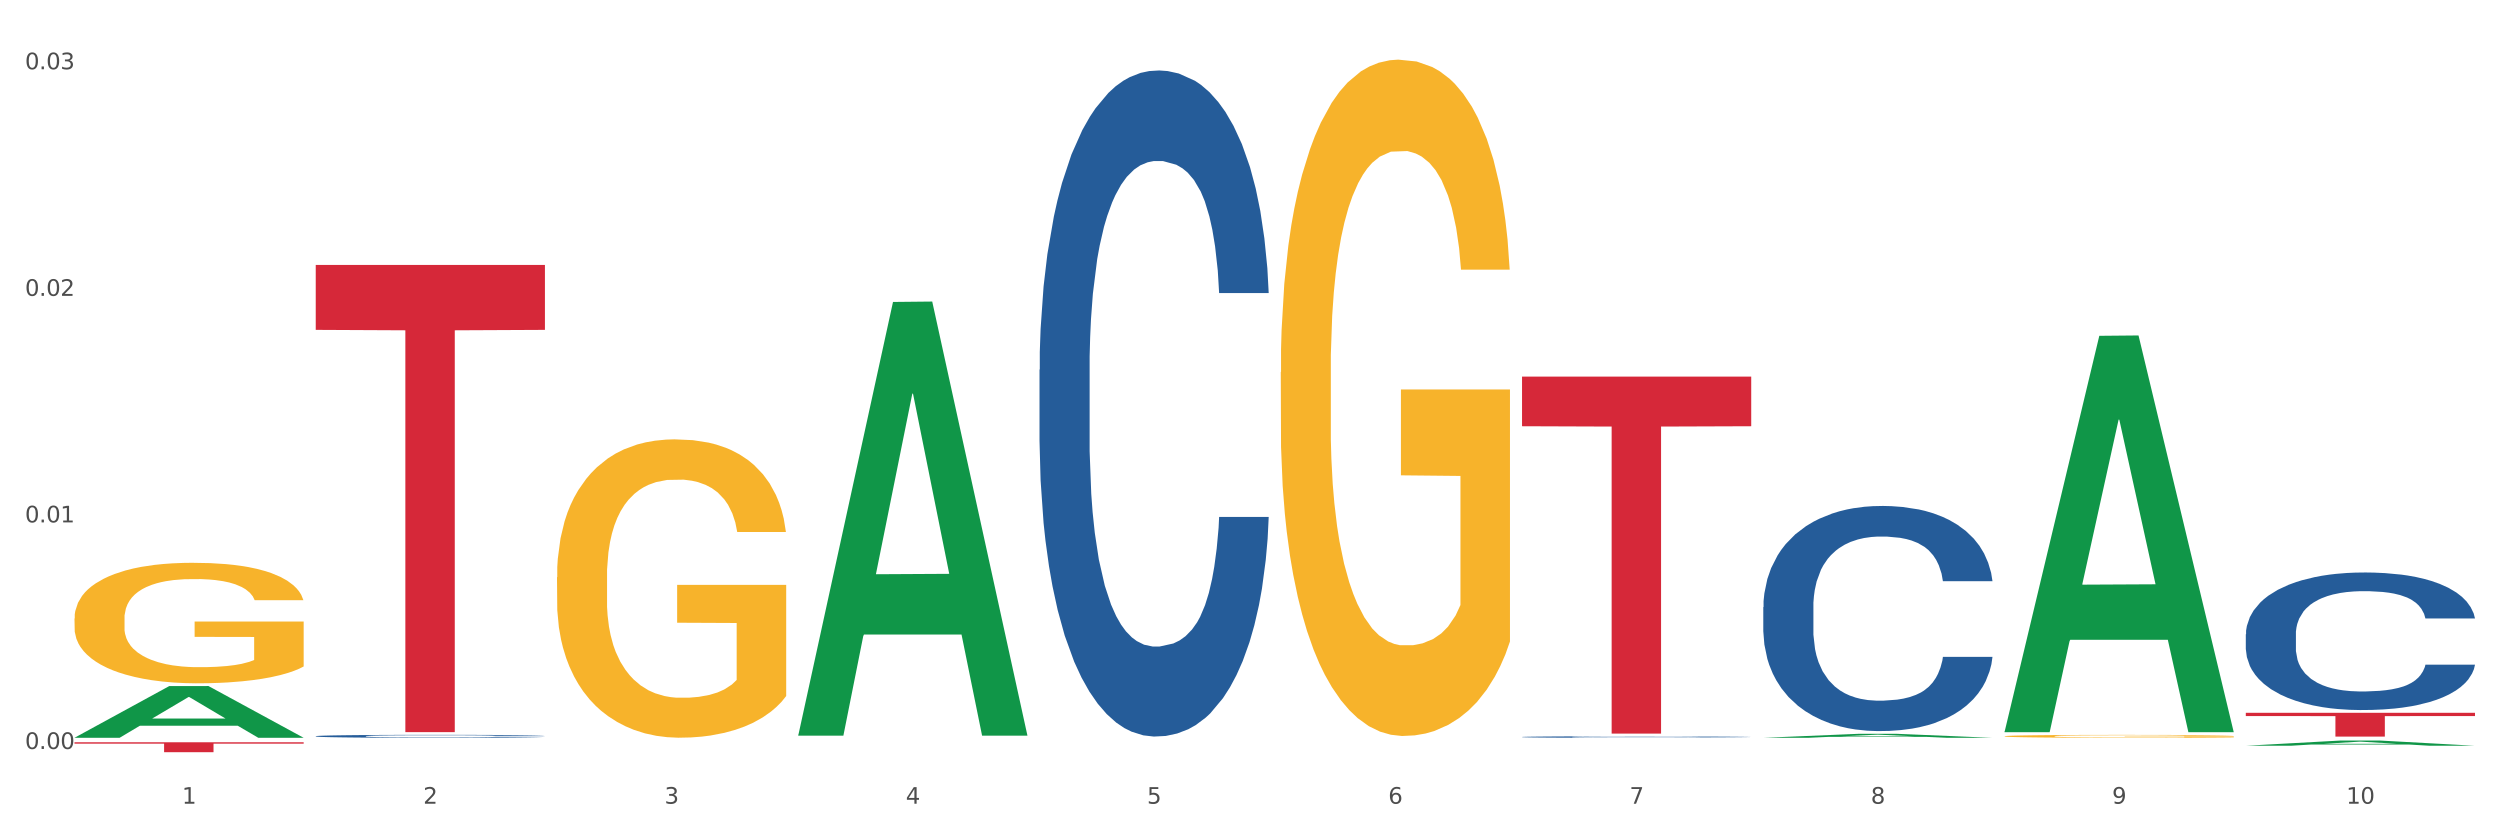 <?xml version="1.0" encoding="utf-8" standalone="no"?>
<!DOCTYPE svg PUBLIC "-//W3C//DTD SVG 1.1//EN"
  "http://www.w3.org/Graphics/SVG/1.1/DTD/svg11.dtd">
<svg xmlns:xlink="http://www.w3.org/1999/xlink" width="1080pt" height="360pt" viewBox="0 0 1080 360" xmlns="http://www.w3.org/2000/svg" version="1.1">
 <rect x="0" y="0" width="1080" height="360" fill="#333333" stroke="none"/>
 <defs>
  <style type="text/css">*{stroke-linejoin: round; stroke-linecap: butt}</style>
 </defs>
 <g id="figure_1">
  <g id="patch_1">
   <path d="M 0 360 
L 1080 360 
L 1080 0 
L 0 0 
z
" style="fill: #ffffff; stroke: #ffffff; stroke-linejoin: miter"/>
  </g>
  <g id="axes_1">
   <g id="matplotlib.axis_1">
    <g id="xtick_1">
     <g id="text_1">
      <!-- 1 -->
      <g style="fill: #4d4d4d" transform="translate(78.627 347.204) scale(0.096 -0.096)">
       <defs>
        <path id="DejaVuSans-31" d="M 794 531 
L 1825 531 
L 1825 4091 
L 703 3866 
L 703 4441 
L 1819 4666 
L 2450 4666 
L 2450 531 
L 3481 531 
L 3481 0 
L 794 0 
L 794 531 
z
" transform="scale(0.016)"/>
       </defs>
       <use xlink:href="#DejaVuSans-31"/>
      </g>
     </g>
    </g>
    <g id="xtick_2">
     <g id="text_2">
      <!-- 2 -->
      <g style="fill: #4d4d4d" transform="translate(182.851 347.204) scale(0.096 -0.096)">
       <defs>
        <path id="DejaVuSans-32" d="M 1228 531 
L 3431 531 
L 3431 0 
L 469 0 
L 469 531 
Q 828 903 1448 1529 
Q 2069 2156 2228 2338 
Q 2531 2678 2651 2914 
Q 2772 3150 2772 3378 
Q 2772 3750 2511 3984 
Q 2250 4219 1831 4219 
Q 1534 4219 1204 4116 
Q 875 4013 500 3803 
L 500 4441 
Q 881 4594 1212 4672 
Q 1544 4750 1819 4750 
Q 2544 4750 2975 4387 
Q 3406 4025 3406 3419 
Q 3406 3131 3298 2873 
Q 3191 2616 2906 2266 
Q 2828 2175 2409 1742 
Q 1991 1309 1228 531 
z
" transform="scale(0.016)"/>
       </defs>
       <use xlink:href="#DejaVuSans-32"/>
      </g>
     </g>
    </g>
    <g id="xtick_3">
     <g id="text_3">
      <!-- 3 -->
      <g style="fill: #4d4d4d" transform="translate(287.074 347.204) scale(0.096 -0.096)">
       <defs>
        <path id="DejaVuSans-33" d="M 2597 2516 
Q 3050 2419 3304 2112 
Q 3559 1806 3559 1356 
Q 3559 666 3084 287 
Q 2609 -91 1734 -91 
Q 1441 -91 1130 -33 
Q 819 25 488 141 
L 488 750 
Q 750 597 1062 519 
Q 1375 441 1716 441 
Q 2309 441 2620 675 
Q 2931 909 2931 1356 
Q 2931 1769 2642 2001 
Q 2353 2234 1838 2234 
L 1294 2234 
L 1294 2753 
L 1863 2753 
Q 2328 2753 2575 2939 
Q 2822 3125 2822 3475 
Q 2822 3834 2567 4026 
Q 2313 4219 1838 4219 
Q 1578 4219 1281 4162 
Q 984 4106 628 3988 
L 628 4550 
Q 988 4650 1302 4700 
Q 1616 4750 1894 4750 
Q 2613 4750 3031 4423 
Q 3450 4097 3450 3541 
Q 3450 3153 3228 2886 
Q 3006 2619 2597 2516 
z
" transform="scale(0.016)"/>
       </defs>
       <use xlink:href="#DejaVuSans-33"/>
      </g>
     </g>
    </g>
    <g id="xtick_4">
     <g id="text_4">
      <!-- 4 -->
      <g style="fill: #4d4d4d" transform="translate(391.298 347.204) scale(0.096 -0.096)">
       <defs>
        <path id="DejaVuSans-34" d="M 2419 4116 
L 825 1625 
L 2419 1625 
L 2419 4116 
z
M 2253 4666 
L 3047 4666 
L 3047 1625 
L 3713 1625 
L 3713 1100 
L 3047 1100 
L 3047 0 
L 2419 0 
L 2419 1100 
L 313 1100 
L 313 1709 
L 2253 4666 
z
" transform="scale(0.016)"/>
       </defs>
       <use xlink:href="#DejaVuSans-34"/>
      </g>
     </g>
    </g>
    <g id="xtick_5">
     <g id="text_5">
      <!-- 5 -->
      <g style="fill: #4d4d4d" transform="translate(495.522 347.204) scale(0.096 -0.096)">
       <defs>
        <path id="DejaVuSans-35" d="M 691 4666 
L 3169 4666 
L 3169 4134 
L 1269 4134 
L 1269 2991 
Q 1406 3038 1543 3061 
Q 1681 3084 1819 3084 
Q 2600 3084 3056 2656 
Q 3513 2228 3513 1497 
Q 3513 744 3044 326 
Q 2575 -91 1722 -91 
Q 1428 -91 1123 -41 
Q 819 9 494 109 
L 494 744 
Q 775 591 1075 516 
Q 1375 441 1709 441 
Q 2250 441 2565 725 
Q 2881 1009 2881 1497 
Q 2881 1984 2565 2268 
Q 2250 2553 1709 2553 
Q 1456 2553 1204 2497 
Q 953 2441 691 2322 
L 691 4666 
z
" transform="scale(0.016)"/>
       </defs>
       <use xlink:href="#DejaVuSans-35"/>
      </g>
     </g>
    </g>
    <g id="xtick_6">
     <g id="text_6">
      <!-- 6 -->
      <g style="fill: #4d4d4d" transform="translate(599.745 347.204) scale(0.096 -0.096)">
       <defs>
        <path id="DejaVuSans-36" d="M 2113 2584 
Q 1688 2584 1439 2293 
Q 1191 2003 1191 1497 
Q 1191 994 1439 701 
Q 1688 409 2113 409 
Q 2538 409 2786 701 
Q 3034 994 3034 1497 
Q 3034 2003 2786 2293 
Q 2538 2584 2113 2584 
z
M 3366 4563 
L 3366 3988 
Q 3128 4100 2886 4159 
Q 2644 4219 2406 4219 
Q 1781 4219 1451 3797 
Q 1122 3375 1075 2522 
Q 1259 2794 1537 2939 
Q 1816 3084 2150 3084 
Q 2853 3084 3261 2657 
Q 3669 2231 3669 1497 
Q 3669 778 3244 343 
Q 2819 -91 2113 -91 
Q 1303 -91 875 529 
Q 447 1150 447 2328 
Q 447 3434 972 4092 
Q 1497 4750 2381 4750 
Q 2619 4750 2861 4703 
Q 3103 4656 3366 4563 
z
" transform="scale(0.016)"/>
       </defs>
       <use xlink:href="#DejaVuSans-36"/>
      </g>
     </g>
    </g>
    <g id="xtick_7">
     <g id="text_7">
      <!-- 7 -->
      <g style="fill: #4d4d4d" transform="translate(703.969 347.204) scale(0.096 -0.096)">
       <defs>
        <path id="DejaVuSans-37" d="M 525 4666 
L 3525 4666 
L 3525 4397 
L 1831 0 
L 1172 0 
L 2766 4134 
L 525 4134 
L 525 4666 
z
" transform="scale(0.016)"/>
       </defs>
       <use xlink:href="#DejaVuSans-37"/>
      </g>
     </g>
    </g>
    <g id="xtick_8">
     <g id="text_8">
      <!-- 8 -->
      <g style="fill: #4d4d4d" transform="translate(808.193 347.204) scale(0.096 -0.096)">
       <defs>
        <path id="DejaVuSans-38" d="M 2034 2216 
Q 1584 2216 1326 1975 
Q 1069 1734 1069 1313 
Q 1069 891 1326 650 
Q 1584 409 2034 409 
Q 2484 409 2743 651 
Q 3003 894 3003 1313 
Q 3003 1734 2745 1975 
Q 2488 2216 2034 2216 
z
M 1403 2484 
Q 997 2584 770 2862 
Q 544 3141 544 3541 
Q 544 4100 942 4425 
Q 1341 4750 2034 4750 
Q 2731 4750 3128 4425 
Q 3525 4100 3525 3541 
Q 3525 3141 3298 2862 
Q 3072 2584 2669 2484 
Q 3125 2378 3379 2068 
Q 3634 1759 3634 1313 
Q 3634 634 3220 271 
Q 2806 -91 2034 -91 
Q 1263 -91 848 271 
Q 434 634 434 1313 
Q 434 1759 690 2068 
Q 947 2378 1403 2484 
z
M 1172 3481 
Q 1172 3119 1398 2916 
Q 1625 2713 2034 2713 
Q 2441 2713 2670 2916 
Q 2900 3119 2900 3481 
Q 2900 3844 2670 4047 
Q 2441 4250 2034 4250 
Q 1625 4250 1398 4047 
Q 1172 3844 1172 3481 
z
" transform="scale(0.016)"/>
       </defs>
       <use xlink:href="#DejaVuSans-38"/>
      </g>
     </g>
    </g>
    <g id="xtick_9">
     <g id="text_9">
      <!-- 9 -->
      <g style="fill: #4d4d4d" transform="translate(912.416 347.204) scale(0.096 -0.096)">
       <defs>
        <path id="DejaVuSans-39" d="M 703 97 
L 703 672 
Q 941 559 1184 500 
Q 1428 441 1663 441 
Q 2288 441 2617 861 
Q 2947 1281 2994 2138 
Q 2813 1869 2534 1725 
Q 2256 1581 1919 1581 
Q 1219 1581 811 2004 
Q 403 2428 403 3163 
Q 403 3881 828 4315 
Q 1253 4750 1959 4750 
Q 2769 4750 3195 4129 
Q 3622 3509 3622 2328 
Q 3622 1225 3098 567 
Q 2575 -91 1691 -91 
Q 1453 -91 1209 -44 
Q 966 3 703 97 
z
M 1959 2075 
Q 2384 2075 2632 2365 
Q 2881 2656 2881 3163 
Q 2881 3666 2632 3958 
Q 2384 4250 1959 4250 
Q 1534 4250 1286 3958 
Q 1038 3666 1038 3163 
Q 1038 2656 1286 2365 
Q 1534 2075 1959 2075 
z
" transform="scale(0.016)"/>
       </defs>
       <use xlink:href="#DejaVuSans-39"/>
      </g>
     </g>
    </g>
    <g id="xtick_10">
     <g id="text_10">
      <!-- 10 -->
      <g style="fill: #4d4d4d" transform="translate(1013.586 347.204) scale(0.096 -0.096)">
       <defs>
        <path id="DejaVuSans-30" d="M 2034 4250 
Q 1547 4250 1301 3770 
Q 1056 3291 1056 2328 
Q 1056 1369 1301 889 
Q 1547 409 2034 409 
Q 2525 409 2770 889 
Q 3016 1369 3016 2328 
Q 3016 3291 2770 3770 
Q 2525 4250 2034 4250 
z
M 2034 4750 
Q 2819 4750 3233 4129 
Q 3647 3509 3647 2328 
Q 3647 1150 3233 529 
Q 2819 -91 2034 -91 
Q 1250 -91 836 529 
Q 422 1150 422 2328 
Q 422 3509 836 4129 
Q 1250 4750 2034 4750 
z
" transform="scale(0.016)"/>
       </defs>
       <use xlink:href="#DejaVuSans-31"/>
       <use xlink:href="#DejaVuSans-30" transform="translate(63.623 0)"/>
      </g>
     </g>
    </g>
    <g id="xtick_11"/>
    <g id="xtick_12"/>
    <g id="xtick_13"/>
    <g id="xtick_14"/>
    <g id="xtick_15"/>
    <g id="xtick_16"/>
    <g id="xtick_17"/>
    <g id="xtick_18"/>
    <g id="xtick_19"/>
   </g>
   <g id="matplotlib.axis_2">
    <g id="ytick_1">
     <g id="text_11">
      <!-- 0.00 -->
      <g style="fill: #4d4d4d" transform="translate(10.8 323.557) scale(0.096 -0.096)">
       <defs>
        <path id="DejaVuSans-2e" d="M 684 794 
L 1344 794 
L 1344 0 
L 684 0 
L 684 794 
z
" transform="scale(0.016)"/>
       </defs>
       <use xlink:href="#DejaVuSans-30"/>
       <use xlink:href="#DejaVuSans-2e" transform="translate(63.623 0)"/>
       <use xlink:href="#DejaVuSans-30" transform="translate(95.41 0)"/>
       <use xlink:href="#DejaVuSans-30" transform="translate(159.033 0)"/>
      </g>
     </g>
    </g>
    <g id="ytick_2">
     <g id="text_12">
      <!-- 0.01 -->
      <g style="fill: #4d4d4d" transform="translate(10.8 225.679) scale(0.096 -0.096)">
       <use xlink:href="#DejaVuSans-30"/>
       <use xlink:href="#DejaVuSans-2e" transform="translate(63.623 0)"/>
       <use xlink:href="#DejaVuSans-30" transform="translate(95.41 0)"/>
       <use xlink:href="#DejaVuSans-31" transform="translate(159.033 0)"/>
      </g>
     </g>
    </g>
    <g id="ytick_3">
     <g id="text_13">
      <!-- 0.02 -->
      <g style="fill: #4d4d4d" transform="translate(10.8 127.802) scale(0.096 -0.096)">
       <use xlink:href="#DejaVuSans-30"/>
       <use xlink:href="#DejaVuSans-2e" transform="translate(63.623 0)"/>
       <use xlink:href="#DejaVuSans-30" transform="translate(95.41 0)"/>
       <use xlink:href="#DejaVuSans-32" transform="translate(159.033 0)"/>
      </g>
     </g>
    </g>
    <g id="ytick_4">
     <g id="text_14">
      <!-- 0.03 -->
      <g style="fill: #4d4d4d" transform="translate(10.8 29.925) scale(0.096 -0.096)">
       <use xlink:href="#DejaVuSans-30"/>
       <use xlink:href="#DejaVuSans-2e" transform="translate(63.623 0)"/>
       <use xlink:href="#DejaVuSans-30" transform="translate(95.41 0)"/>
       <use xlink:href="#DejaVuSans-33" transform="translate(159.033 0)"/>
      </g>
     </g>
    </g>
    <g id="ytick_5"/>
    <g id="ytick_6"/>
    <g id="ytick_7"/>
   </g>
   <g id="PolyCollection_1">
    <path d="M 32.175 318.691 
L 32.277 318.67 
L 73.107 296.386 
L 90.051 296.365 
L 131.187 318.733 
L 111.589 318.733 
L 102.709 313.524 
L 60.552 313.524 
L 60.246 313.608 
L 51.671 318.733 
L 32.175 318.733 
L 32.175 318.691 
L 65.86 310.416 
L 97.401 310.395 
L 81.783 301.132 
L 81.579 301.09 
L 81.375 301.153 
L 65.758 310.395 
L 65.86 310.416 
L 32.175 318.691 
z
" clip-path="url(#p58d6efdf39)" style="fill: #109648"/>
    <path d="M 970.188 274.014 
L 970.305 273.96 
L 970.305 272.44 
L 970.656 270.378 
L 971.943 266.579 
L 973.582 263.702 
L 976.39 260.337 
L 977.912 258.926 
L 979.902 257.353 
L 983.998 254.802 
L 988.679 252.631 
L 991.956 251.437 
L 994.414 250.677 
L 999.915 249.32 
L 1003.075 248.723 
L 1006.352 248.235 
L 1009.161 247.909 
L 1013.842 247.529 
L 1017.587 247.366 
L 1021.917 247.312 
L 1025.546 247.366 
L 1030.344 247.583 
L 1037.366 248.235 
L 1040.058 248.615 
L 1043.686 249.266 
L 1047.431 250.134 
L 1050.474 251.003 
L 1053.985 252.251 
L 1057.613 253.879 
L 1061.125 255.941 
L 1063.582 257.841 
L 1065.572 259.849 
L 1067.327 262.291 
L 1068.615 264.951 
L 1069.2 267.176 
L 1047.782 267.176 
L 1047.197 265.168 
L 1046.027 262.997 
L 1044.857 261.531 
L 1043.569 260.337 
L 1041.58 258.981 
L 1039.824 258.112 
L 1036.898 257.081 
L 1034.206 256.43 
L 1031.983 256.05 
L 1029.291 255.724 
L 1023.556 255.399 
L 1019.46 255.399 
L 1016.885 255.507 
L 1013.725 255.779 
L 1011.033 256.159 
L 1007.873 256.81 
L 1005.415 257.515 
L 1002.958 258.438 
L 1001.553 259.089 
L 999.447 260.283 
L 998.042 261.26 
L 996.17 262.943 
L 995.116 264.137 
L 993.244 267.23 
L 992.424 269.51 
L 992.073 271.083 
L 991.839 272.82 
L 991.839 281.287 
L 992.541 285.086 
L 993.127 286.714 
L 994.063 288.559 
L 995.818 290.947 
L 998.393 293.281 
L 1001.085 294.963 
L 1003.309 295.995 
L 1005.415 296.754 
L 1007.522 297.351 
L 1010.097 297.894 
L 1012.203 298.22 
L 1015.363 298.545 
L 1019.109 298.708 
L 1022.035 298.708 
L 1028.003 298.437 
L 1030.695 298.165 
L 1033.27 297.786 
L 1036.079 297.189 
L 1038.303 296.537 
L 1039.59 296.049 
L 1041.697 295.018 
L 1043.335 293.932 
L 1044.739 292.684 
L 1045.676 291.598 
L 1046.729 289.97 
L 1047.548 288.125 
L 1047.782 287.148 
L 1069.2 287.148 
L 1068.732 289.102 
L 1067.913 291.001 
L 1066.274 293.552 
L 1064.987 295.018 
L 1062.997 296.809 
L 1060.89 298.328 
L 1057.965 300.011 
L 1055.273 301.259 
L 1052.464 302.344 
L 1049.421 303.321 
L 1043.92 304.678 
L 1041.931 305.058 
L 1037.717 305.709 
L 1034.44 306.089 
L 1029.642 306.469 
L 1024.726 306.686 
L 1019.577 306.74 
L 1015.012 306.632 
L 1009.98 306.306 
L 1006.82 305.981 
L 1003.309 305.492 
L 999.212 304.732 
L 995.35 303.81 
L 991.722 302.724 
L 988.328 301.476 
L 985.168 300.065 
L 981.072 297.731 
L 978.029 295.452 
L 975.805 293.335 
L 974.284 291.544 
L 972.762 289.265 
L 971.943 287.691 
L 970.656 283.892 
L 970.188 280.364 
L 970.188 274.014 
z
" clip-path="url(#p58d6efdf39)" style="fill: #255c99"/>
    <path d="M 761.74 262.273 
L 761.857 262.185 
L 761.857 259.697 
L 762.208 256.322 
L 763.496 250.104 
L 765.134 245.396 
L 767.943 239.889 
L 769.465 237.579 
L 771.454 235.003 
L 775.551 230.828 
L 780.232 227.275 
L 783.509 225.321 
L 785.967 224.078 
L 791.467 221.857 
L 794.627 220.88 
L 797.904 220.08 
L 800.713 219.547 
L 805.395 218.926 
L 809.14 218.659 
L 813.47 218.57 
L 817.098 218.659 
L 821.897 219.014 
L 828.919 220.08 
L 831.611 220.702 
L 835.239 221.768 
L 838.984 223.189 
L 842.027 224.61 
L 845.538 226.654 
L 849.166 229.318 
L 852.677 232.694 
L 855.135 235.803 
L 857.125 239.089 
L 858.88 243.087 
L 860.168 247.439 
L 860.753 251.081 
L 839.335 251.081 
L 838.75 247.794 
L 837.58 244.241 
L 836.409 241.843 
L 835.122 239.889 
L 833.132 237.668 
L 831.377 236.247 
L 828.451 234.559 
L 825.759 233.493 
L 823.535 232.871 
L 820.843 232.338 
L 815.109 231.806 
L 811.012 231.806 
L 808.438 231.983 
L 805.278 232.427 
L 802.586 233.049 
L 799.426 234.115 
L 796.968 235.27 
L 794.51 236.78 
L 793.106 237.846 
L 790.999 239.8 
L 789.595 241.399 
L 787.722 244.153 
L 786.669 246.107 
L 784.796 251.17 
L 783.977 254.901 
L 783.626 257.477 
L 783.392 260.319 
L 783.392 274.176 
L 784.094 280.394 
L 784.679 283.059 
L 785.616 286.079 
L 787.371 289.988 
L 789.946 293.807 
L 792.638 296.561 
L 794.862 298.249 
L 796.968 299.492 
L 799.075 300.469 
L 801.65 301.358 
L 803.756 301.891 
L 806.916 302.423 
L 810.661 302.69 
L 813.587 302.69 
L 819.556 302.246 
L 822.248 301.802 
L 824.823 301.18 
L 827.632 300.203 
L 829.855 299.137 
L 831.143 298.337 
L 833.249 296.65 
L 834.888 294.873 
L 836.292 292.83 
L 837.229 291.054 
L 838.282 288.389 
L 839.101 285.369 
L 839.335 283.77 
L 860.753 283.77 
L 860.285 286.967 
L 859.465 290.076 
L 857.827 294.251 
L 856.539 296.65 
L 854.55 299.581 
L 852.443 302.068 
L 849.517 304.822 
L 846.825 306.865 
L 844.017 308.641 
L 840.974 310.24 
L 835.473 312.461 
L 833.483 313.083 
L 829.27 314.149 
L 825.993 314.771 
L 821.195 315.392 
L 816.279 315.748 
L 811.13 315.836 
L 806.565 315.659 
L 801.533 315.126 
L 798.373 314.593 
L 794.862 313.793 
L 790.765 312.55 
L 786.903 311.04 
L 783.275 309.263 
L 779.881 307.22 
L 776.721 304.911 
L 772.625 301.091 
L 769.582 297.36 
L 767.358 293.896 
L 765.837 290.965 
L 764.315 287.234 
L 763.496 284.658 
L 762.208 278.44 
L 761.74 272.666 
L 761.74 262.273 
z
" clip-path="url(#p58d6efdf39)" style="fill: #255c99"/>
    <path d="M 657.517 318.373 
L 657.634 318.373 
L 657.634 318.356 
L 657.985 318.333 
L 659.272 318.292 
L 660.911 318.26 
L 663.72 318.223 
L 665.241 318.208 
L 667.231 318.19 
L 671.327 318.162 
L 676.008 318.138 
L 679.285 318.125 
L 681.743 318.117 
L 687.244 318.102 
L 690.404 318.095 
L 693.681 318.09 
L 696.49 318.087 
L 701.171 318.082 
L 704.916 318.081 
L 709.247 318.08 
L 712.875 318.081 
L 717.673 318.083 
L 724.695 318.09 
L 727.387 318.094 
L 731.015 318.101 
L 734.76 318.111 
L 737.803 318.121 
L 741.314 318.134 
L 744.943 318.152 
L 748.454 318.175 
L 750.911 318.196 
L 752.901 318.218 
L 754.657 318.245 
L 755.944 318.274 
L 756.529 318.298 
L 735.112 318.298 
L 734.526 318.276 
L 733.356 318.252 
L 732.186 318.236 
L 730.898 318.223 
L 728.909 318.208 
L 727.153 318.199 
L 724.227 318.187 
L 721.535 318.18 
L 719.312 318.176 
L 716.62 318.172 
L 710.885 318.169 
L 706.789 318.169 
L 704.214 318.17 
L 701.054 318.173 
L 698.362 318.177 
L 695.202 318.184 
L 692.745 318.192 
L 690.287 318.202 
L 688.882 318.209 
L 686.776 318.222 
L 685.371 318.233 
L 683.499 318.252 
L 682.445 318.265 
L 680.573 318.299 
L 679.754 318.324 
L 679.402 318.341 
L 679.168 318.36 
L 679.168 318.453 
L 679.871 318.495 
L 680.456 318.513 
L 681.392 318.533 
L 683.148 318.559 
L 685.722 318.585 
L 688.414 318.603 
L 690.638 318.615 
L 692.745 318.623 
L 694.851 318.63 
L 697.426 318.636 
L 699.533 318.639 
L 702.693 318.643 
L 706.438 318.645 
L 709.364 318.645 
L 715.332 318.642 
L 718.024 318.639 
L 720.599 318.634 
L 723.408 318.628 
L 725.632 318.621 
L 726.919 318.615 
L 729.026 318.604 
L 730.664 318.592 
L 732.069 318.578 
L 733.005 318.566 
L 734.058 318.549 
L 734.877 318.528 
L 735.112 318.518 
L 756.529 318.518 
L 756.061 318.539 
L 755.242 318.56 
L 753.603 318.588 
L 752.316 318.604 
L 750.326 318.624 
L 748.22 318.64 
L 745.294 318.659 
L 742.602 318.673 
L 739.793 318.685 
L 736.75 318.695 
L 731.249 318.71 
L 729.26 318.714 
L 725.046 318.721 
L 721.769 318.726 
L 716.971 318.73 
L 712.055 318.732 
L 706.906 318.733 
L 702.341 318.732 
L 697.309 318.728 
L 694.149 318.724 
L 690.638 318.719 
L 686.542 318.711 
L 682.679 318.701 
L 679.051 318.689 
L 675.657 318.675 
L 672.497 318.659 
L 668.401 318.634 
L 665.358 318.609 
L 663.134 318.586 
L 661.613 318.566 
L 660.091 318.541 
L 659.272 318.524 
L 657.985 318.482 
L 657.517 318.443 
L 657.517 318.373 
z
" clip-path="url(#p58d6efdf39)" style="fill: #255c99"/>
    <path d="M 449.069 159.73 
L 449.187 159.468 
L 449.187 152.109 
L 449.538 142.123 
L 450.825 123.728 
L 452.464 109.8 
L 455.272 93.507 
L 456.794 86.674 
L 458.783 79.053 
L 462.88 66.702 
L 467.561 56.19 
L 470.838 50.408 
L 473.296 46.729 
L 478.797 40.16 
L 481.957 37.269 
L 485.234 34.904 
L 488.042 33.327 
L 492.724 31.487 
L 496.469 30.699 
L 500.799 30.436 
L 504.427 30.699 
L 509.226 31.75 
L 516.248 34.904 
L 518.94 36.743 
L 522.568 39.897 
L 526.313 44.101 
L 529.356 48.306 
L 532.867 54.35 
L 536.495 62.234 
L 540.006 72.22 
L 542.464 81.418 
L 544.454 91.141 
L 546.209 102.967 
L 547.497 115.844 
L 548.082 126.618 
L 526.664 126.618 
L 526.079 116.895 
L 524.909 106.383 
L 523.738 99.288 
L 522.451 93.507 
L 520.461 86.937 
L 518.706 82.732 
L 515.78 77.739 
L 513.088 74.585 
L 510.864 72.746 
L 508.173 71.169 
L 502.438 69.592 
L 498.342 69.592 
L 495.767 70.118 
L 492.607 71.432 
L 489.915 73.271 
L 486.755 76.425 
L 484.297 79.841 
L 481.84 84.309 
L 480.435 87.462 
L 478.328 93.244 
L 476.924 97.974 
L 475.051 106.121 
L 473.998 111.902 
L 472.126 126.881 
L 471.306 137.919 
L 470.955 145.54 
L 470.721 153.949 
L 470.721 194.945 
L 471.423 213.34 
L 472.009 221.224 
L 472.945 230.159 
L 474.7 241.722 
L 477.275 253.022 
L 479.967 261.169 
L 482.191 266.162 
L 484.297 269.841 
L 486.404 272.731 
L 488.979 275.359 
L 491.085 276.936 
L 494.245 278.513 
L 497.991 279.301 
L 500.916 279.301 
L 506.885 277.987 
L 509.577 276.673 
L 512.152 274.834 
L 514.961 271.943 
L 517.184 268.79 
L 518.472 266.424 
L 520.578 261.431 
L 522.217 256.176 
L 523.621 250.131 
L 524.558 244.875 
L 525.611 236.992 
L 526.43 228.057 
L 526.664 223.326 
L 548.082 223.326 
L 547.614 232.787 
L 546.795 241.985 
L 545.156 254.336 
L 543.869 261.431 
L 541.879 270.104 
L 539.772 277.462 
L 536.846 285.608 
L 534.155 291.653 
L 531.346 296.908 
L 528.303 301.639 
L 522.802 308.209 
L 520.813 310.048 
L 516.599 313.202 
L 513.322 315.041 
L 508.524 316.881 
L 503.608 317.932 
L 498.459 318.195 
L 493.894 317.669 
L 488.862 316.092 
L 485.702 314.516 
L 482.191 312.15 
L 478.094 308.471 
L 474.232 304.004 
L 470.604 298.748 
L 467.21 292.704 
L 464.05 285.871 
L 459.954 274.571 
L 456.911 263.534 
L 454.687 253.285 
L 453.166 244.613 
L 451.644 233.575 
L 450.825 225.954 
L 449.538 207.559 
L 449.069 190.477 
L 449.069 159.73 
z
" clip-path="url(#p58d6efdf39)" style="fill: #255c99"/>
    <path d="M 136.399 318.026 
L 136.516 318.025 
L 136.516 317.992 
L 136.867 317.947 
L 138.154 317.865 
L 139.793 317.803 
L 142.602 317.731 
L 144.123 317.7 
L 146.113 317.666 
L 150.209 317.611 
L 154.89 317.564 
L 158.167 317.538 
L 160.625 317.522 
L 166.126 317.493 
L 169.286 317.48 
L 172.563 317.469 
L 175.372 317.462 
L 180.053 317.454 
L 183.798 317.451 
L 188.129 317.449 
L 191.757 317.451 
L 196.555 317.455 
L 203.577 317.469 
L 206.269 317.477 
L 209.897 317.492 
L 213.642 317.51 
L 216.685 317.529 
L 220.196 317.556 
L 223.824 317.591 
L 227.336 317.636 
L 229.793 317.677 
L 231.783 317.72 
L 233.538 317.773 
L 234.826 317.83 
L 235.411 317.878 
L 213.993 317.878 
L 213.408 317.835 
L 212.238 317.788 
L 211.068 317.756 
L 209.78 317.731 
L 207.791 317.701 
L 206.035 317.683 
L 203.109 317.66 
L 200.417 317.646 
L 198.194 317.638 
L 195.502 317.631 
L 189.767 317.624 
L 185.671 317.624 
L 183.096 317.626 
L 179.936 317.632 
L 177.244 317.64 
L 174.084 317.654 
L 171.626 317.67 
L 169.169 317.69 
L 167.764 317.704 
L 165.658 317.729 
L 164.253 317.751 
L 162.381 317.787 
L 161.327 317.813 
L 159.455 317.88 
L 158.635 317.929 
L 158.284 317.963 
L 158.05 318 
L 158.05 318.183 
L 158.752 318.265 
L 159.338 318.3 
L 160.274 318.34 
L 162.029 318.392 
L 164.604 318.442 
L 167.296 318.478 
L 169.52 318.501 
L 171.626 318.517 
L 173.733 318.53 
L 176.308 318.542 
L 178.415 318.549 
L 181.575 318.556 
L 185.32 318.559 
L 188.246 318.559 
L 194.214 318.553 
L 196.906 318.548 
L 199.481 318.539 
L 202.29 318.527 
L 204.514 318.512 
L 205.801 318.502 
L 207.908 318.48 
L 209.546 318.456 
L 210.951 318.429 
L 211.887 318.406 
L 212.94 318.371 
L 213.759 318.331 
L 213.993 318.31 
L 235.411 318.31 
L 234.943 318.352 
L 234.124 318.393 
L 232.485 318.448 
L 231.198 318.48 
L 229.208 318.518 
L 227.102 318.551 
L 224.176 318.587 
L 221.484 318.614 
L 218.675 318.638 
L 215.632 318.659 
L 210.131 318.688 
L 208.142 318.696 
L 203.928 318.711 
L 200.651 318.719 
L 195.853 318.727 
L 190.937 318.732 
L 185.788 318.733 
L 181.223 318.73 
L 176.191 318.723 
L 173.031 318.716 
L 169.52 318.706 
L 165.424 318.689 
L 161.561 318.67 
L 157.933 318.646 
L 154.539 318.619 
L 151.379 318.589 
L 147.283 318.538 
L 144.24 318.489 
L 142.016 318.443 
L 140.495 318.405 
L 138.973 318.355 
L 138.154 318.321 
L 136.867 318.239 
L 136.399 318.163 
L 136.399 318.026 
z
" clip-path="url(#p58d6efdf39)" style="fill: #255c99"/>
    <path d="M 32.175 267.185 
L 32.292 267.138 
L 32.292 265.426 
L 32.526 263.952 
L 33.695 260.386 
L 35.448 257.439 
L 36.734 255.87 
L 38.02 254.586 
L 39.54 253.303 
L 41.41 251.971 
L 44.8 250.022 
L 46.904 249.024 
L 49.476 247.978 
L 54.152 246.456 
L 57.542 245.601 
L 61.049 244.887 
L 66.777 244.032 
L 70.517 243.651 
L 74.492 243.366 
L 79.285 243.176 
L 82.909 243.128 
L 90.858 243.271 
L 97.638 243.699 
L 100.911 244.032 
L 105.119 244.602 
L 107.34 244.982 
L 110.964 245.743 
L 114.705 246.742 
L 117.277 247.597 
L 121.134 249.214 
L 124.057 250.83 
L 126.745 252.827 
L 128.148 254.206 
L 129.2 255.489 
L 130.135 256.963 
L 131.071 259.293 
L 110.029 259.293 
L 109.211 257.629 
L 107.925 256.06 
L 106.054 254.539 
L 104.418 253.588 
L 101.612 252.399 
L 99.041 251.639 
L 96.352 251.068 
L 93.079 250.593 
L 90.507 250.355 
L 86.883 250.165 
L 79.752 250.212 
L 74.96 250.593 
L 71.686 251.068 
L 69.582 251.496 
L 67.712 251.971 
L 65.608 252.637 
L 63.153 253.635 
L 61.399 254.539 
L 59.646 255.68 
L 58.243 256.821 
L 56.957 258.152 
L 55.905 259.578 
L 55.087 261.052 
L 54.386 262.859 
L 53.801 265.854 
L 53.801 272.367 
L 54.035 273.841 
L 54.619 275.79 
L 55.321 277.264 
L 56.49 279.023 
L 57.542 280.212 
L 59.529 281.923 
L 61.75 283.35 
L 63.504 284.253 
L 65.257 285.014 
L 68.296 286.06 
L 71.686 286.916 
L 74.609 287.438 
L 78.583 287.914 
L 81.272 288.104 
L 83.61 288.199 
L 89.338 288.199 
L 93.429 288.057 
L 97.988 287.724 
L 101.495 287.296 
L 104.418 286.773 
L 107.691 285.917 
L 109.795 285.109 
L 109.795 275.172 
L 84.078 275.125 
L 84.078 268.516 
L 131.187 268.516 
L 131.187 287.914 
L 129.2 288.912 
L 126.979 289.816 
L 124.641 290.624 
L 121.134 291.622 
L 116.926 292.573 
L 113.185 293.239 
L 109.211 293.809 
L 104.535 294.332 
L 98.456 294.808 
L 94.715 294.998 
L 90.039 295.14 
L 84.545 295.188 
L 79.752 295.093 
L 75.076 294.855 
L 70.167 294.427 
L 65.374 293.809 
L 61.75 293.191 
L 58.126 292.431 
L 54.269 291.432 
L 51.229 290.481 
L 48.891 289.625 
L 46.32 288.532 
L 43.514 287.106 
L 41.41 285.822 
L 39.54 284.491 
L 37.552 282.779 
L 36.15 281.305 
L 34.747 279.451 
L 33.928 278.072 
L 32.993 275.933 
L 32.292 272.938 
L 32.175 267.185 
z
" clip-path="url(#p58d6efdf39)" style="fill: #f7b32b"/>
    <path d="M 865.964 318.056 
L 866.081 318.054 
L 866.081 318.013 
L 866.315 317.977 
L 867.484 317.891 
L 869.237 317.82 
L 870.523 317.782 
L 871.809 317.751 
L 873.329 317.72 
L 875.199 317.688 
L 878.589 317.641 
L 880.693 317.616 
L 883.265 317.591 
L 887.941 317.554 
L 891.331 317.534 
L 894.838 317.516 
L 900.566 317.496 
L 904.306 317.486 
L 908.281 317.48 
L 913.074 317.475 
L 916.698 317.474 
L 924.647 317.477 
L 931.427 317.488 
L 934.7 317.496 
L 938.908 317.509 
L 941.129 317.519 
L 944.753 317.537 
L 948.494 317.561 
L 951.066 317.582 
L 954.923 317.621 
L 957.846 317.66 
L 960.534 317.708 
L 961.937 317.742 
L 962.989 317.773 
L 963.924 317.808 
L 964.859 317.865 
L 943.818 317.865 
L 943 317.824 
L 941.714 317.787 
L 939.843 317.75 
L 938.207 317.727 
L 935.401 317.698 
L 932.829 317.68 
L 930.141 317.666 
L 926.868 317.654 
L 924.296 317.649 
L 920.672 317.644 
L 913.541 317.645 
L 908.749 317.654 
L 905.475 317.666 
L 903.371 317.676 
L 901.501 317.688 
L 899.397 317.704 
L 896.942 317.728 
L 895.188 317.75 
L 893.435 317.777 
L 892.032 317.805 
L 890.746 317.837 
L 889.694 317.872 
L 888.876 317.907 
L 888.175 317.951 
L 887.59 318.023 
L 887.59 318.181 
L 887.824 318.217 
L 888.408 318.264 
L 889.11 318.299 
L 890.279 318.342 
L 891.331 318.371 
L 893.318 318.412 
L 895.539 318.447 
L 897.293 318.468 
L 899.046 318.487 
L 902.085 318.512 
L 905.475 318.533 
L 908.398 318.545 
L 912.372 318.557 
L 915.061 318.561 
L 917.399 318.564 
L 923.127 318.564 
L 927.218 318.56 
L 931.777 318.552 
L 935.284 318.542 
L 938.207 318.529 
L 941.48 318.509 
L 943.584 318.489 
L 943.584 318.249 
L 917.867 318.248 
L 917.867 318.088 
L 964.976 318.088 
L 964.976 318.557 
L 962.989 318.581 
L 960.768 318.603 
L 958.43 318.622 
L 954.923 318.647 
L 950.715 318.67 
L 946.974 318.686 
L 943 318.699 
L 938.324 318.712 
L 932.245 318.724 
L 928.504 318.728 
L 923.828 318.732 
L 918.334 318.733 
L 913.541 318.731 
L 908.865 318.725 
L 903.956 318.714 
L 899.163 318.699 
L 895.539 318.685 
L 891.915 318.666 
L 888.058 318.642 
L 885.018 318.619 
L 882.68 318.598 
L 880.109 318.572 
L 877.303 318.537 
L 875.199 318.506 
L 873.329 318.474 
L 871.341 318.433 
L 869.938 318.397 
L 868.536 318.352 
L 867.717 318.319 
L 866.782 318.267 
L 866.081 318.195 
L 865.964 318.056 
z
" clip-path="url(#p58d6efdf39)" style="fill: #f7b32b"/>
    <path d="M 32.175 320.659 
L 131.187 320.659 
L 131.187 321.255 
L 92.239 321.259 
L 92.239 324.95 
L 70.888 324.95 
L 70.888 321.259 
L 32.175 321.255 
L 32.175 320.663 
L 32.175 320.659 
z
" clip-path="url(#p58d6efdf39)" style="fill: #d62839"/>
    <path d="M 136.399 114.456 
L 235.411 114.456 
L 235.411 142.502 
L 196.463 142.692 
L 196.463 316.273 
L 175.112 316.273 
L 175.112 142.692 
L 136.399 142.502 
L 136.399 114.646 
L 136.399 114.456 
z
" clip-path="url(#p58d6efdf39)" style="fill: #d62839"/>
    <path d="M 970.188 307.917 
L 1069.2 307.917 
L 1069.2 309.349 
L 1030.252 309.358 
L 1030.252 318.22 
L 1008.901 318.22 
L 1008.901 309.358 
L 970.188 309.349 
L 970.188 307.927 
L 970.188 307.917 
z
" clip-path="url(#p58d6efdf39)" style="fill: #d62839"/>
    <path d="M 553.293 160.78 
L 553.41 160.513 
L 553.41 150.907 
L 553.644 142.635 
L 554.813 122.622 
L 556.566 106.078 
L 557.852 97.272 
L 559.138 90.068 
L 560.658 82.863 
L 562.528 75.392 
L 565.918 64.451 
L 568.022 58.848 
L 570.594 52.977 
L 575.27 44.438 
L 578.66 39.635 
L 582.167 35.633 
L 587.895 30.829 
L 591.636 28.695 
L 595.61 27.094 
L 600.403 26.026 
L 604.027 25.759 
L 611.976 26.56 
L 618.756 28.962 
L 622.029 30.829 
L 626.237 34.032 
L 628.458 36.166 
L 632.082 40.436 
L 635.823 46.039 
L 638.395 50.842 
L 642.252 59.915 
L 645.175 68.987 
L 647.863 80.195 
L 649.266 87.933 
L 650.318 95.138 
L 651.253 103.41 
L 652.189 116.485 
L 631.147 116.485 
L 630.329 107.145 
L 629.043 98.34 
L 627.173 89.801 
L 625.536 84.464 
L 622.73 77.793 
L 620.159 73.524 
L 617.47 70.322 
L 614.197 67.653 
L 611.625 66.319 
L 608.001 65.252 
L 600.87 65.519 
L 596.078 67.653 
L 592.805 70.322 
L 590.7 72.723 
L 588.83 75.392 
L 586.726 79.127 
L 584.271 84.731 
L 582.518 89.801 
L 580.764 96.205 
L 579.361 102.609 
L 578.075 110.081 
L 577.023 118.086 
L 576.205 126.358 
L 575.504 136.498 
L 574.919 153.309 
L 574.919 189.865 
L 575.153 198.138 
L 575.737 209.078 
L 576.439 217.35 
L 577.608 227.223 
L 578.66 233.894 
L 580.647 243.5 
L 582.868 251.505 
L 584.622 256.575 
L 586.375 260.845 
L 589.415 266.715 
L 592.805 271.518 
L 595.727 274.453 
L 599.702 277.122 
L 602.39 278.189 
L 604.728 278.723 
L 610.456 278.723 
L 614.548 277.922 
L 619.107 276.055 
L 622.613 273.653 
L 625.536 270.718 
L 628.809 265.915 
L 630.913 261.378 
L 630.913 205.609 
L 605.196 205.342 
L 605.196 168.252 
L 652.306 168.252 
L 652.306 277.122 
L 650.318 282.725 
L 648.097 287.795 
L 645.759 292.332 
L 642.252 297.935 
L 638.044 303.272 
L 634.303 307.008 
L 630.329 310.21 
L 625.653 313.145 
L 619.574 315.814 
L 615.833 316.881 
L 611.158 317.681 
L 605.663 317.948 
L 600.87 317.415 
L 596.195 316.08 
L 591.285 313.679 
L 586.492 310.21 
L 582.868 306.741 
L 579.244 302.472 
L 575.387 296.868 
L 572.347 291.531 
L 570.009 286.728 
L 567.438 280.591 
L 564.632 272.586 
L 562.528 265.381 
L 560.658 257.909 
L 558.67 248.303 
L 557.268 240.031 
L 555.865 229.625 
L 555.047 221.886 
L 554.111 209.878 
L 553.41 193.068 
L 553.293 160.78 
z
" clip-path="url(#p58d6efdf39)" style="fill: #f7b32b"/>
    <path d="M 240.622 249.358 
L 240.739 249.24 
L 240.739 245.003 
L 240.973 241.353 
L 242.142 232.525 
L 243.895 225.226 
L 245.181 221.342 
L 246.467 218.163 
L 247.987 214.985 
L 249.857 211.689 
L 253.247 206.862 
L 255.351 204.39 
L 257.923 201.801 
L 262.599 198.034 
L 265.989 195.915 
L 269.496 194.149 
L 275.224 192.03 
L 278.965 191.088 
L 282.939 190.382 
L 287.732 189.911 
L 291.356 189.794 
L 299.305 190.147 
L 306.085 191.206 
L 309.358 192.03 
L 313.566 193.443 
L 315.788 194.385 
L 319.411 196.268 
L 323.152 198.74 
L 325.724 200.859 
L 329.581 204.861 
L 332.504 208.864 
L 335.193 213.808 
L 336.595 217.222 
L 337.647 220.4 
L 338.583 224.049 
L 339.518 229.817 
L 318.476 229.817 
L 317.658 225.697 
L 316.372 221.812 
L 314.502 218.046 
L 312.865 215.691 
L 310.06 212.748 
L 307.488 210.865 
L 304.799 209.452 
L 301.526 208.275 
L 298.954 207.686 
L 295.33 207.216 
L 288.2 207.333 
L 283.407 208.275 
L 280.134 209.452 
L 278.03 210.512 
L 276.159 211.689 
L 274.055 213.337 
L 271.6 215.809 
L 269.847 218.046 
L 268.093 220.871 
L 266.69 223.696 
L 265.405 226.992 
L 264.352 230.523 
L 263.534 234.173 
L 262.833 238.646 
L 262.248 246.062 
L 262.248 262.189 
L 262.482 265.838 
L 263.067 270.665 
L 263.768 274.314 
L 264.937 278.669 
L 265.989 281.612 
L 267.976 285.85 
L 270.197 289.382 
L 271.951 291.618 
L 273.704 293.502 
L 276.744 296.091 
L 280.134 298.21 
L 283.056 299.505 
L 287.031 300.682 
L 289.719 301.153 
L 292.057 301.389 
L 297.785 301.389 
L 301.877 301.036 
L 306.436 300.212 
L 309.943 299.152 
L 312.865 297.857 
L 316.138 295.738 
L 318.242 293.737 
L 318.242 269.134 
L 292.525 269.017 
L 292.525 252.654 
L 339.635 252.654 
L 339.635 300.682 
L 337.647 303.154 
L 335.426 305.391 
L 333.088 307.392 
L 329.581 309.864 
L 325.373 312.219 
L 321.632 313.867 
L 317.658 315.279 
L 312.982 316.574 
L 306.903 317.751 
L 303.163 318.222 
L 298.487 318.575 
L 292.992 318.693 
L 288.2 318.458 
L 283.524 317.869 
L 278.614 316.81 
L 273.821 315.279 
L 270.197 313.749 
L 266.574 311.865 
L 262.716 309.393 
L 259.677 307.039 
L 257.339 304.92 
L 254.767 302.213 
L 251.961 298.681 
L 249.857 295.503 
L 247.987 292.207 
L 246 287.969 
L 244.597 284.32 
L 243.194 279.729 
L 242.376 276.315 
L 241.441 271.018 
L 240.739 263.602 
L 240.622 249.358 
z
" clip-path="url(#p58d6efdf39)" style="fill: #f7b32b"/>
    <path d="M 657.517 162.702 
L 756.529 162.702 
L 756.529 184.131 
L 717.581 184.276 
L 717.581 316.903 
L 696.23 316.903 
L 696.23 184.276 
L 657.517 184.131 
L 657.517 162.847 
L 657.517 162.702 
z
" clip-path="url(#p58d6efdf39)" style="fill: #d62839"/>
    <path d="M 970.188 322.16 
L 970.29 322.158 
L 1011.12 319.912 
L 1028.064 319.909 
L 1069.2 322.164 
L 1049.602 322.164 
L 1040.721 321.639 
L 998.564 321.639 
L 998.258 321.648 
L 989.684 322.164 
L 970.188 322.164 
L 970.188 322.16 
L 1003.872 321.326 
L 1035.413 321.324 
L 1019.796 320.39 
L 1019.592 320.386 
L 1019.388 320.392 
L 1003.77 321.324 
L 1003.872 321.326 
L 970.188 322.16 
z
" clip-path="url(#p58d6efdf39)" style="fill: #109648"/>
    <path d="M 865.964 315.975 
L 866.066 315.814 
L 906.896 145.073 
L 923.84 144.913 
L 964.976 316.297 
L 945.378 316.297 
L 936.498 276.388 
L 894.341 276.388 
L 894.034 277.032 
L 885.46 316.297 
L 865.964 316.297 
L 865.964 315.975 
L 899.649 252.571 
L 931.19 252.41 
L 915.572 181.442 
L 915.368 181.121 
L 915.164 181.603 
L 899.547 252.41 
L 899.649 252.571 
L 865.964 315.975 
z
" clip-path="url(#p58d6efdf39)" style="fill: #109648"/>
    <path d="M 761.74 318.73 
L 761.842 318.728 
L 802.672 317.015 
L 819.617 317.013 
L 860.753 318.733 
L 841.154 318.733 
L 832.274 318.332 
L 790.117 318.332 
L 789.811 318.339 
L 781.237 318.733 
L 761.74 318.733 
L 761.74 318.73 
L 795.425 318.093 
L 826.966 318.092 
L 811.349 317.38 
L 811.144 317.376 
L 810.94 317.381 
L 795.323 318.092 
L 795.425 318.093 
L 761.74 318.73 
z
" clip-path="url(#p58d6efdf39)" style="fill: #109648"/>
    <path d="M 344.846 317.449 
L 344.948 317.273 
L 385.778 130.443 
L 402.722 130.267 
L 443.858 317.801 
L 424.26 317.801 
L 415.379 274.132 
L 373.223 274.132 
L 372.916 274.836 
L 364.342 317.801 
L 344.846 317.801 
L 344.846 317.449 
L 378.53 248.071 
L 410.072 247.894 
L 394.454 170.239 
L 394.25 169.887 
L 394.046 170.416 
L 378.428 247.894 
L 378.53 248.071 
L 344.846 317.449 
z
" clip-path="url(#p58d6efdf39)" style="fill: #109648"/>
   </g>
  </g>
 </g>
 <defs>
  <clipPath id="p58d6efdf39">
   <rect x="32.175" y="10.8" width="1037.025" height="329.109"/>
  </clipPath>
 </defs>
</svg>
